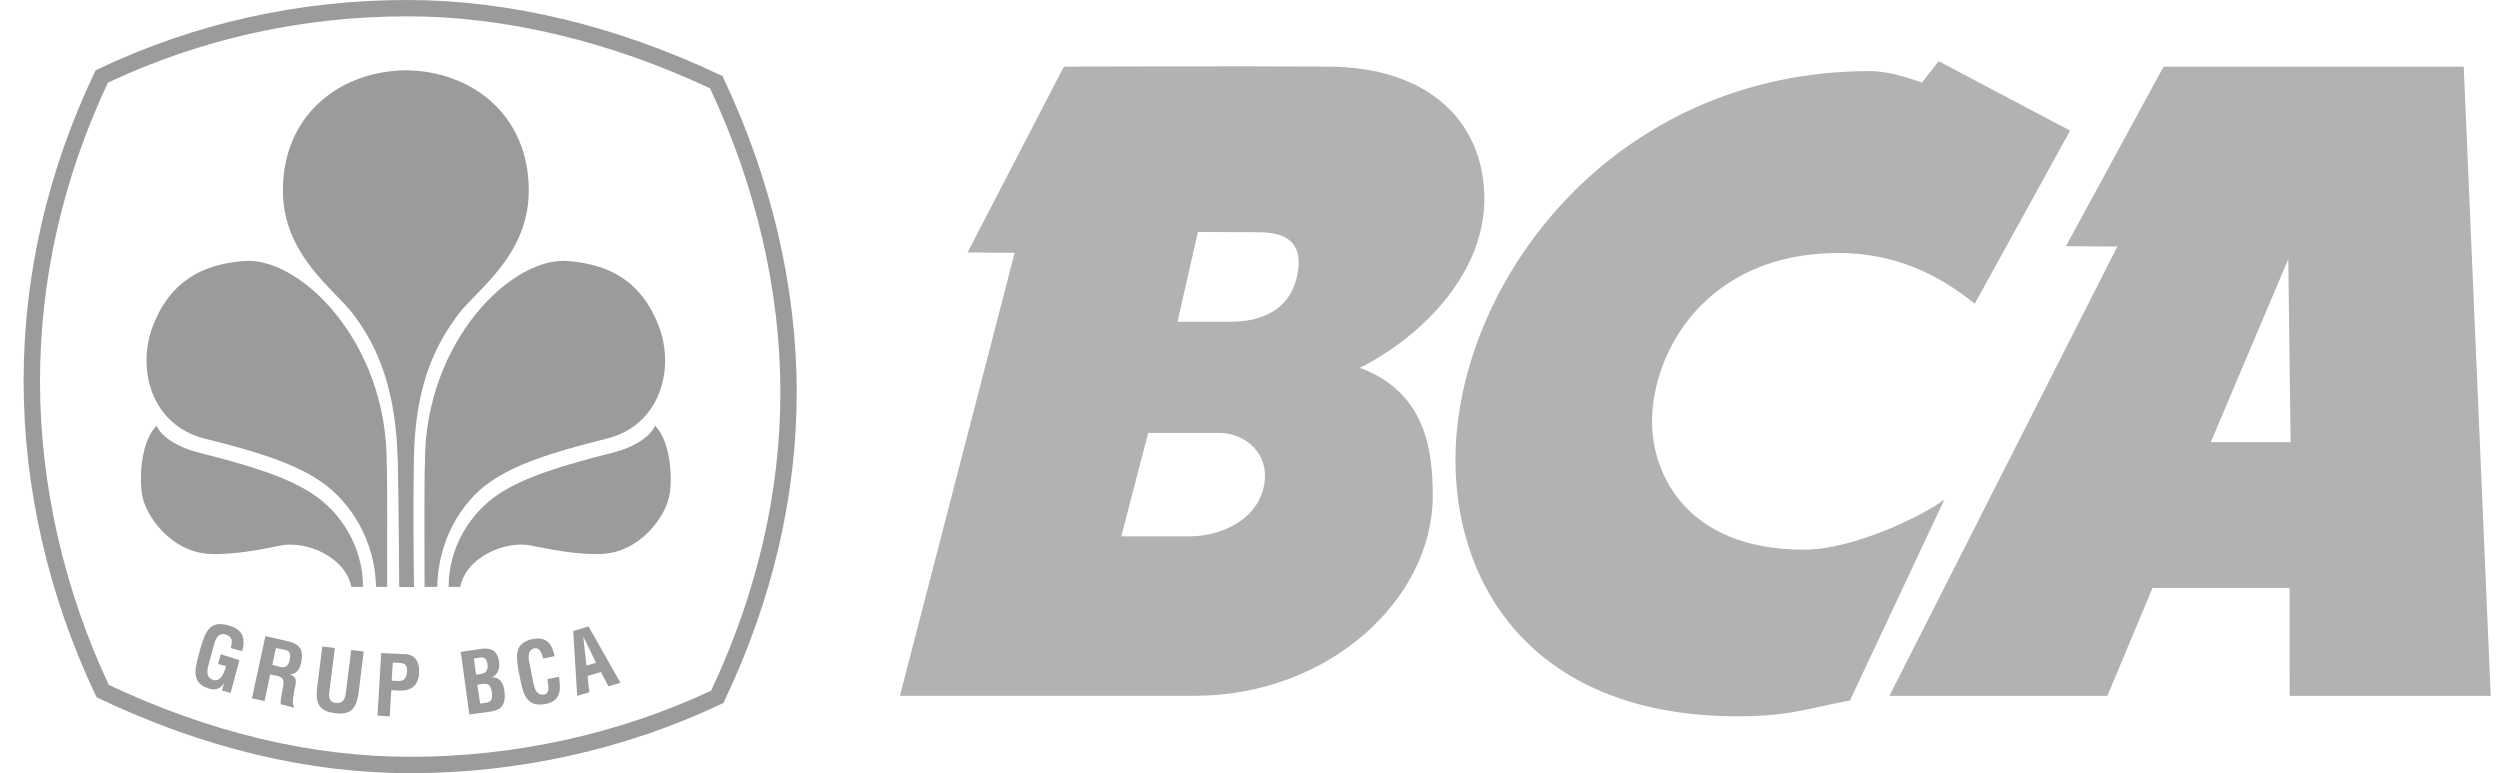<svg width="97" height="30" viewBox="0 0 97 30" fill="none" xmlns="http://www.w3.org/2000/svg">
<g clip-path="url(#clip0_6842_34486)">
<path d="M15.021 22.77C15.021 21.574 15.034 18.378 15.004 17.984C15.03 13.229 11.572 9.874 9.388 10.135C7.876 10.267 6.609 10.883 5.929 12.656C5.299 14.309 5.862 16.506 7.959 17.022C10.2 17.576 11.508 18.037 12.456 18.687C13.616 19.483 14.564 21.004 14.589 22.772" fill="#9B9B9B"/>
<path d="M15.915 30C11.963 30 7.902 29.027 3.846 27.102L3.746 27.053L3.699 26.951C1.879 23.109 0.916 18.907 0.916 14.795C0.916 10.69 1.839 6.668 3.661 2.831L3.711 2.729L3.812 2.678C7.564 0.9 11.6 0 15.812 0C19.736 0 23.927 1.002 27.929 2.904L28.032 2.949L28.079 3.053C29.934 6.966 30.912 11.167 30.912 15.211C30.912 19.238 29.973 23.264 28.116 27.175L28.067 27.278L27.963 27.325C24.269 29.074 20.102 30 15.915 30ZM4.221 26.575C8.162 28.428 12.091 29.364 15.915 29.364C19.97 29.364 24.002 28.478 27.592 26.798C29.375 23.009 30.279 19.108 30.279 15.211C30.279 11.297 29.335 7.226 27.551 3.429C23.667 1.603 19.611 0.634 15.812 0.634C11.735 0.634 7.826 1.499 4.187 3.206C2.441 6.925 1.552 10.822 1.552 14.795C1.552 18.776 2.475 22.849 4.221 26.575Z" fill="#9B9B9B"/>
<path d="M14.084 22.771C14.092 21.239 13.236 19.883 12.118 19.155C11.126 18.511 9.795 18.088 7.647 17.544C6.983 17.374 6.289 16.997 6.074 16.516C5.505 17.089 5.401 18.377 5.502 19.13C5.618 20.002 6.636 21.438 8.169 21.494C9.106 21.532 10.289 21.292 10.857 21.172C11.836 20.96 13.386 21.574 13.633 22.769" fill="#9B9B9B"/>
<path d="M15.813 2.727C13.213 2.727 10.967 4.441 10.976 7.408C10.984 9.902 12.99 11.238 13.706 12.192C14.788 13.629 15.373 15.331 15.434 17.934C15.481 20.006 15.479 22.052 15.489 22.777H16.063C16.053 22.018 16.027 19.846 16.057 17.87C16.096 15.266 16.703 13.629 17.785 12.192C18.507 11.238 20.512 9.902 20.516 7.408C20.526 4.441 18.282 2.727 15.684 2.727" fill="#9B9B9B"/>
<path d="M16.472 22.77C16.472 21.574 16.458 18.378 16.487 17.984C16.462 13.229 19.918 9.874 22.104 10.135C23.615 10.267 24.881 10.883 25.563 12.656C26.193 14.309 25.626 16.506 23.532 17.022C21.29 17.576 19.983 18.037 19.033 18.687C17.874 19.483 16.993 21.004 16.966 22.772" fill="#9B9B9B"/>
<path d="M17.408 22.771C17.4 21.239 18.255 19.883 19.37 19.155C20.366 18.511 21.699 18.088 23.845 17.544C24.51 17.374 25.204 16.997 25.415 16.516C25.987 17.089 26.09 18.377 25.99 19.13C25.871 20.002 24.855 21.438 23.325 21.494C22.389 21.532 21.199 21.292 20.634 21.172C19.658 20.96 18.104 21.574 17.857 22.769" fill="#9B9B9B"/>
<path d="M18.211 27.722L17.878 25.294L18.681 25.173C18.877 25.146 19.114 25.18 19.21 25.302C19.315 25.43 19.347 25.536 19.367 25.704C19.398 25.911 19.338 26.151 19.104 26.271V26.278C19.365 26.278 19.523 26.465 19.568 26.782C19.575 26.849 19.595 27.01 19.575 27.145C19.522 27.465 19.331 27.568 19.008 27.613L18.211 27.722ZM18.727 27.287C18.823 27.273 18.919 27.268 18.995 27.22C19.11 27.145 19.1 26.983 19.084 26.863C19.043 26.6 18.975 26.5 18.695 26.541L18.52 26.568L18.631 27.301L18.727 27.287ZM18.559 26.166C18.666 26.148 18.81 26.135 18.87 26.035C18.901 25.967 18.941 25.914 18.915 25.764C18.882 25.586 18.823 25.476 18.598 25.519L18.387 25.553L18.47 26.175" fill="#9B9B9B"/>
<path d="M21.689 26.26C21.695 26.305 21.703 26.356 21.705 26.401C21.77 26.844 21.689 27.21 21.191 27.311C20.456 27.453 20.315 26.996 20.185 26.356L20.116 26.009C20.015 25.397 19.971 24.934 20.689 24.791C21.093 24.717 21.36 24.878 21.471 25.28C21.489 25.34 21.51 25.4 21.518 25.46L21.078 25.551C21.027 25.4 20.96 25.13 20.762 25.152C20.407 25.195 20.524 25.637 20.561 25.822L20.693 26.487C20.733 26.688 20.812 27.009 21.119 26.947C21.369 26.897 21.26 26.508 21.238 26.348" fill="#9B9B9B"/>
<path d="M22.395 26.997L22.242 24.485L22.833 24.305L24.073 26.489L23.607 26.629L23.314 26.073L22.797 26.229L22.864 26.86L22.395 26.997ZM22.754 25.823L23.127 25.715L22.631 24.698" fill="#9B9B9B"/>
<path d="M7.793 25.096C7.978 24.504 8.143 24.068 8.849 24.261C9.227 24.367 9.461 24.534 9.45 24.972C9.448 25.07 9.416 25.17 9.395 25.266L8.956 25.145C9.013 24.902 9.05 24.71 8.751 24.618C8.406 24.523 8.322 24.942 8.274 25.122L8.095 25.781C8.039 25.977 7.971 26.3 8.274 26.383C8.525 26.451 8.677 26.204 8.768 25.845L8.461 25.763L8.567 25.382L9.29 25.615L8.947 26.884L8.614 26.794L8.689 26.525H8.68C8.527 26.745 8.34 26.768 8.176 26.736C7.453 26.541 7.529 26.068 7.701 25.437" fill="#9B9B9B"/>
<path d="M10.483 26.168L10.265 27.201L9.775 27.095L10.298 24.684L11.133 24.872C11.622 24.978 11.77 25.196 11.7 25.644C11.661 25.901 11.534 26.178 11.225 26.156L11.221 26.151C11.483 26.243 11.505 26.375 11.46 26.603C11.44 26.701 11.304 27.29 11.398 27.385L11.401 27.457L10.894 27.325C10.873 27.162 10.944 26.868 10.973 26.705C11.001 26.561 11.047 26.359 10.901 26.282C10.787 26.221 10.744 26.224 10.615 26.195L10.483 26.168ZM10.567 25.795L10.897 25.884C11.097 25.913 11.209 25.809 11.248 25.567C11.284 25.345 11.238 25.258 11.058 25.215L10.704 25.143" fill="#9B9B9B"/>
<path d="M13.627 25.221L14.111 25.277L13.902 26.972C13.801 27.51 13.593 27.745 13.002 27.671C12.401 27.595 12.258 27.321 12.294 26.779L12.505 25.086L12.993 25.142L12.783 26.798C12.761 26.977 12.72 27.244 13.04 27.276C13.323 27.298 13.388 27.11 13.419 26.876" fill="#9B9B9B"/>
<path d="M14.646 27.764L14.791 25.34L15.723 25.38C16.163 25.402 16.278 25.761 16.264 26.104C16.251 26.313 16.186 26.546 16.004 26.672C15.855 26.779 15.664 26.805 15.486 26.796L15.183 26.779L15.122 27.795L14.646 27.764ZM15.196 26.41L15.443 26.423C15.643 26.431 15.776 26.351 15.794 26.057C15.803 25.774 15.697 25.727 15.437 25.715L15.241 25.709" fill="#9B9B9B"/>
<path d="M80.321 5.068L76.62 11.785C75.223 10.651 73.517 9.816 71.341 9.816C66.191 9.816 64.099 13.655 64.099 16.359C64.099 18.366 65.413 21.328 69.996 21.328C71.919 21.328 74.654 19.99 75.441 19.381L71.781 27.174C70.036 27.523 69.463 27.738 67.986 27.784C59.784 28.029 56.469 22.99 56.472 17.841C56.477 11.035 62.529 2.758 72.56 2.758C73.175 2.758 73.927 2.97 74.57 3.206L75.219 2.375" fill="#B2B2B2"/>
<path d="M95.592 2.586L96.64 27H88.84L88.836 22.813H83.517L81.767 27H73.309L82.152 9.566L80.158 9.553L83.946 2.586H95.592ZM88.785 10.055L85.778 17.156H88.876" fill="#B2B2B2"/>
<path d="M51.548 2.584C55.41 2.605 57.593 4.702 57.593 7.731C57.593 10.523 55.291 12.994 52.764 14.272C55.366 15.228 55.591 17.576 55.591 19.237C55.591 23.249 51.564 26.998 46.331 26.998H34.917L39.369 9.807L37.54 9.797L41.279 2.584C41.279 2.584 48.407 2.562 51.548 2.584ZM47.758 12.482C48.557 12.482 49.968 12.28 50.321 10.734C50.707 9.056 49.383 9.01 48.748 9.01L46.479 9L45.688 12.483L47.758 12.482ZM44.55 16.797L43.506 20.809H46.177C47.229 20.809 48.661 20.288 49.012 18.982C49.359 17.672 48.358 16.797 47.31 16.797" fill="#B2B2B2"/>
</g>
<defs>
<clipPath id="clip0_6842_34486">
<rect width="95.723" height="30" fill="white" transform="translate(0.916)"/>
</clipPath>
</defs>
</svg>
